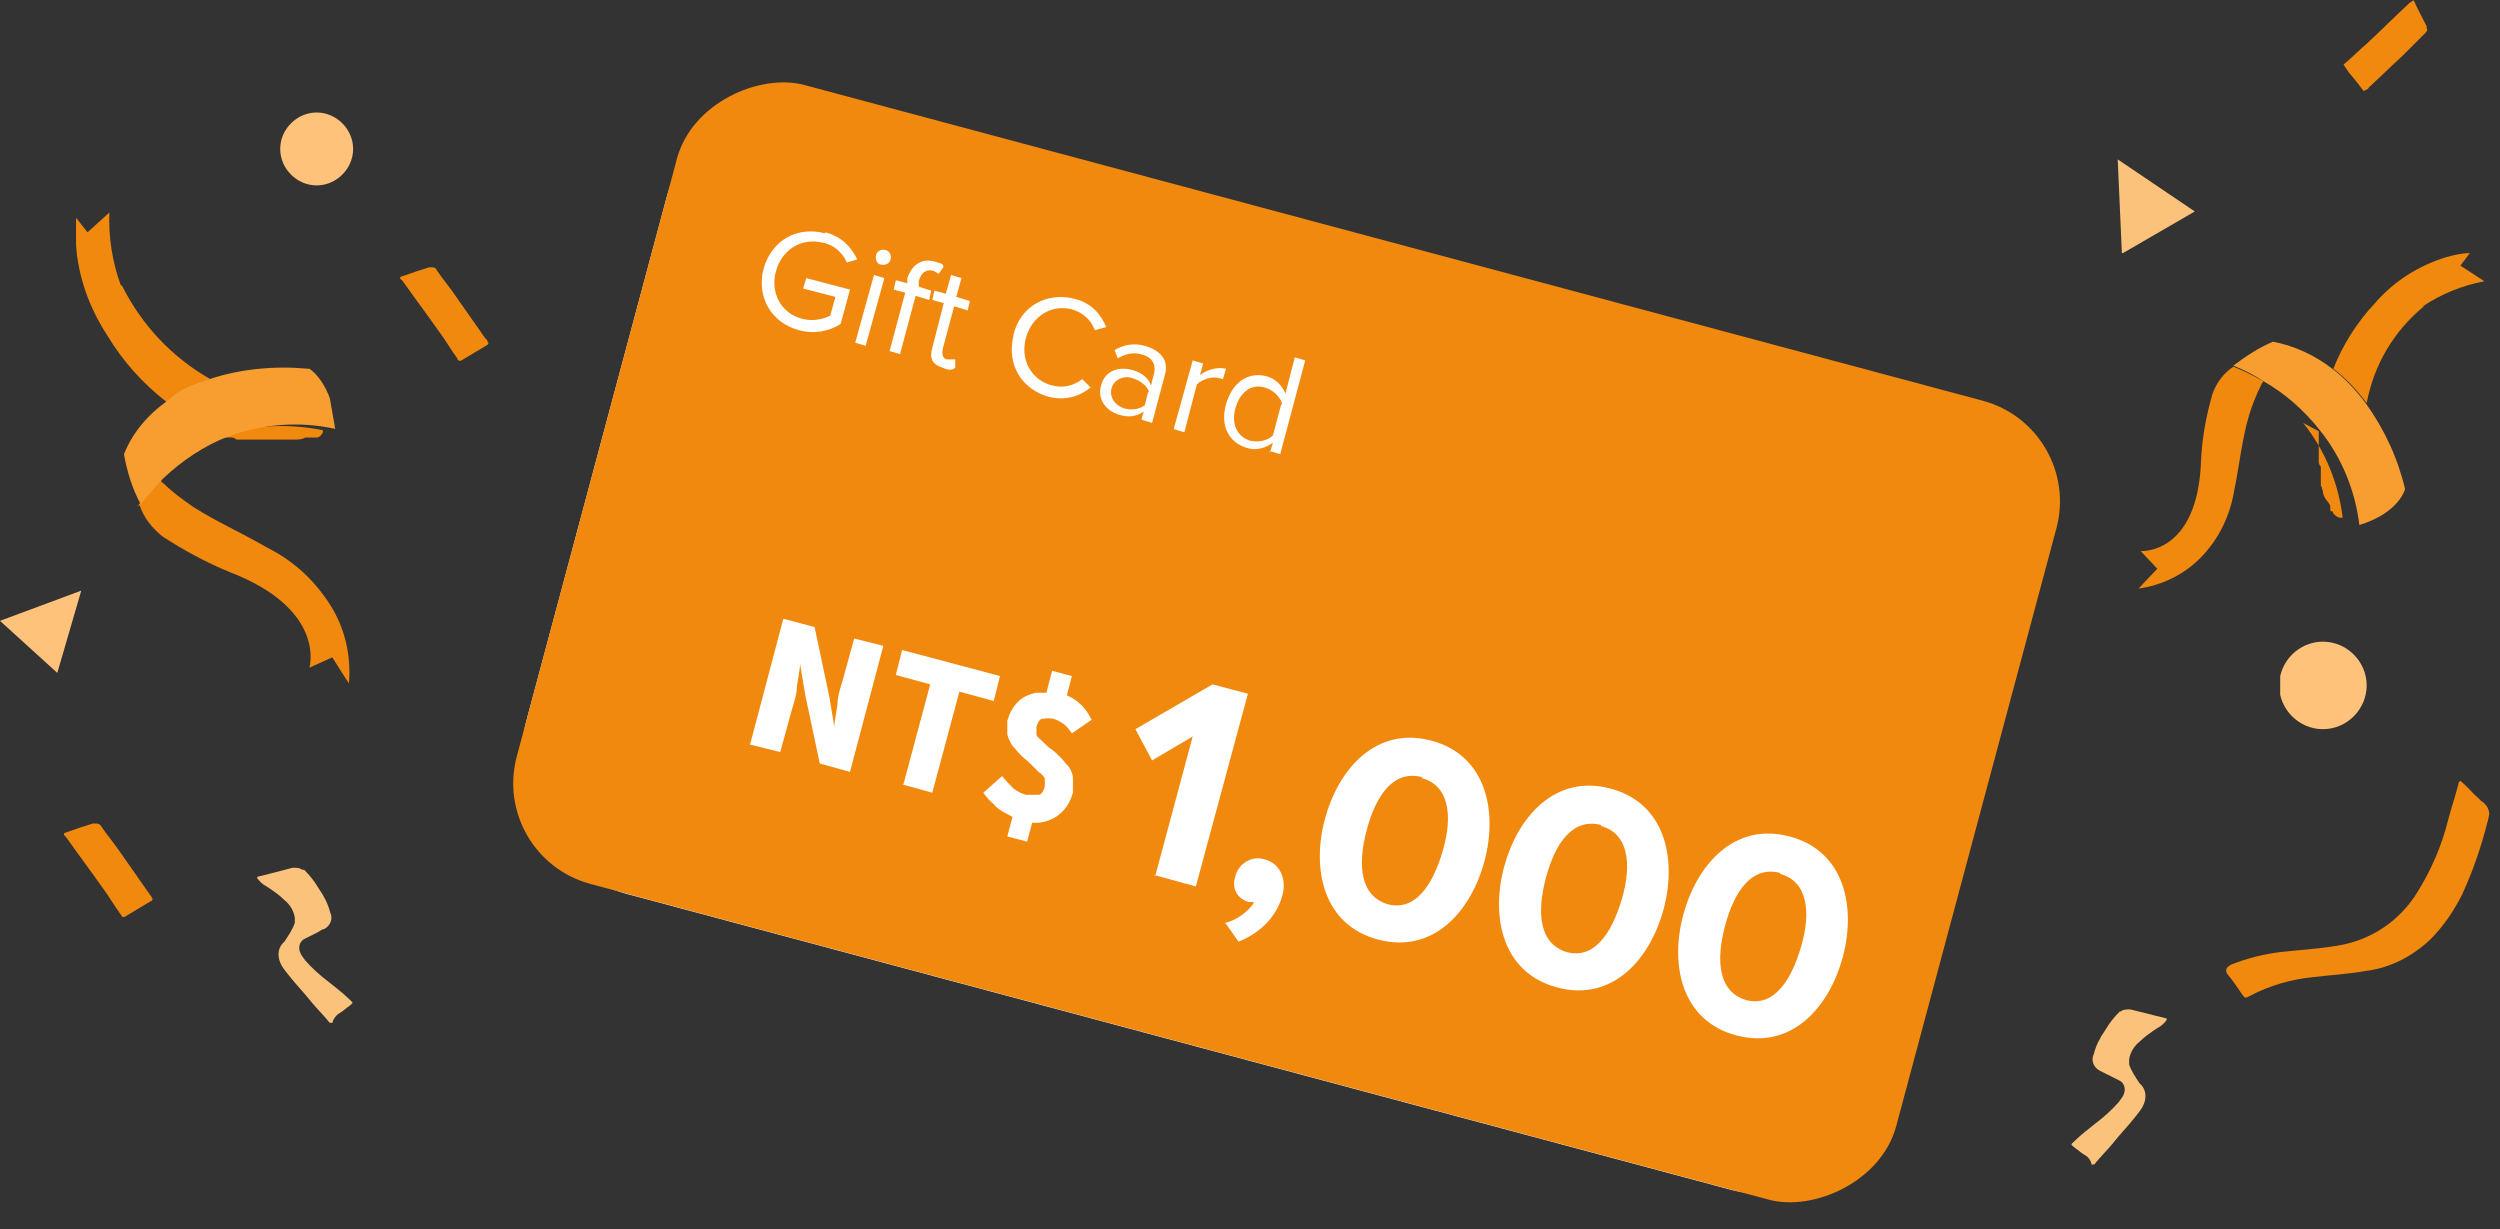 <?xml version="1.0" encoding="UTF-8"?>
<svg id="_レイヤー_1" data-name=" レイヤー 1" xmlns="http://www.w3.org/2000/svg" xmlns:xlink="http://www.w3.org/1999/xlink" version="1.1" viewBox="0 0 240 118">
  <rect x="0" y="0" width="240" height="118" fill="#333333" stroke="none"/>
  <defs>
    <style>
      .cls-1 {
        clip-path: url(#clippath);
      }

      .cls-2 {
        fill: none;
      }

      .cls-2, .cls-3, .cls-4, .cls-5, .cls-6, .cls-7, .cls-8 {
        stroke-width: 0px;
      }

      .cls-3 {
        fill: #f1890e;
      }

      .cls-4 {
        fill: #ffc27b;
      }

      .cls-9 {
        clip-path: url(#clippath-1);
      }

      .cls-10 {
        clip-path: url(#clippath-4);
      }

      .cls-11 {
        clip-path: url(#clippath-3);
      }

      .cls-12 {
        clip-path: url(#clippath-2);
      }

      .cls-13 {
        clip-path: url(#clippath-7);
      }

      .cls-14 {
        clip-path: url(#clippath-8);
      }

      .cls-15 {
        clip-path: url(#clippath-6);
      }

      .cls-16 {
        clip-path: url(#clippath-5);
      }

      .cls-17 {
        clip-path: url(#clippath-9);
      }

      .cls-5 {
        fill: url(#_名称未設定グラデーション);
      }

      .cls-18 {
        clip-path: url(#clippath-10);
      }

      .cls-19 {
        clip-path: url(#clippath-11);
      }

      .cls-6 {
        fill: #f89d30;
      }

      .cls-20 {
        isolation: isolate;
      }

      .cls-7 {
        fill: #fff;
      }

      .cls-8 {
        fill: #fbc27b;
      }
    </style>
    <clipPath id="clippath">
      <rect class="cls-2" x="83.8" y="-6.8" width="79.3" height="137" rx="13.6" ry="13.6" transform="translate(31.9 165) rotate(-75)"/>
    </clipPath>
    <radialGradient id="_名称未設定グラデーション" data-name="名称未設定グラデーション" cx="-965.6" cy="-282.4" fx="-965.6" fy="-282.4" r=".6" gradientTransform="translate(135434.8 44772.9) scale(140.1 158.4)" gradientUnits="userSpaceOnUse">
      <stop offset="0" stop-color="#fff"/>
      <stop offset="1" stop-color="#f1f3f2"/>
    </radialGradient>
    <clipPath id="clippath-1">
      <rect class="cls-2" x="83.8" y="-6.9" width="79.4" height="137.1" transform="translate(32 165) rotate(-75)"/>
    </clipPath>
    <clipPath id="clippath-2">
      <rect class="cls-2" x="205.3" y="24.3" width="33.2" height="32.2"/>
    </clipPath>
    <clipPath id="clippath-3">
      <rect class="cls-2" x="213.9" y="74.6" width="24.7" height="21.8" transform="translate(95.6 289) rotate(-78)"/>
    </clipPath>
    <clipPath id="clippath-4">
      <rect class="cls-2" x="10.6" y="18.8" width="21.7" height="48.5" transform="translate(-7.1 4.4) rotate(-10)"/>
    </clipPath>
    <clipPath id="clippath-5">
      <rect class="cls-2" x="218.9" y="61.6" width="8.4" height="8.4"/>
    </clipPath>
    <clipPath id="clippath-6">
      <rect class="cls-2" x="26.9" y="10.8" width="7" height="7"/>
    </clipPath>
    <clipPath id="clippath-7">
      <rect class="cls-2" x="7.2" y="78" width="6.2" height="10.6" transform="translate(-64.5 45.3) rotate(-56)"/>
    </clipPath>
    <clipPath id="clippath-8">
      <rect class="cls-2" x="39.5" y="24.6" width="6.2" height="10.6" transform="translate(-6 48.5) rotate(-56)"/>
    </clipPath>
    <clipPath id="clippath-9">
      <rect class="cls-2" x="224.7" y="2.2" width="9.1" height="4.6" transform="translate(36.7 128.9) rotate(-34)"/>
    </clipPath>
    <clipPath id="clippath-10">
      <rect class="cls-2" x="24.7" y="83.2" width="9.2" height="15"/>
    </clipPath>
    <clipPath id="clippath-11">
      <rect class="cls-2" x="198.8" y="96.8" width="9.2" height="15"/>
    </clipPath>
  </defs>
  <g id="img_step4" data-name="img step4">
    <rect id="_長方形_1267" data-name=" 長方形 1267" class="cls-2" width="240" height="118"/>
    <g id="_グループ_199" data-name=" グループ 199">
      <g id="_グループ_196" data-name=" グループ 196">
        <g class="cls-1">
          <g id="_グループ_195" data-name=" グループ 195">
            <rect id="_長方形_1254" data-name=" 長方形 1254" class="cls-5" x="53.5" y="-17.4" width="140.1" height="158.4" transform="translate(-9 100.6) rotate(-42.9)"/>
          </g>
        </g>
      </g>
      <g id="_グループ_198" data-name=" グループ 198">
        <g class="cls-9">
          <g id="_グループ_197" data-name=" グループ 197">
            <rect id="_長方形_1256" data-name=" 長方形 1256" class="cls-3" x="83.8" y="-6.9" width="79.4" height="137.1" rx="10" ry="10" transform="translate(32 165) rotate(-75)"/>
          </g>
        </g>
      </g>
      <g id="_" data-name=" " class="cls-20">
        <g class="cls-20">
          <path class="cls-7" d="M72,71.5l3.2-12.1,3,.8,1.4,6.6.5,3h0c0-.6.2-1.4.3-2.2,0-.8.3-1.6.5-2.3l1.1-4,2.8.7-3.2,12.1-2.9-.8-1.4-6.6-.5-3h0c0,.7-.2,1.4-.3,2.2,0,.8-.3,1.6-.5,2.3l-1.1,4-2.8-.7h0Z"/>
          <path class="cls-7" d="M86.7,75.4l2.6-9.7-3.3-.9.6-2.4,9.4,2.5-.6,2.4-3.3-.9-2.6,9.7-2.9-.8h.1Z"/>
          <path class="cls-7" d="M97.8,78.6c-.4,0-.8-.3-1.2-.5-.4-.2-.9-.5-1.2-.9-.4-.3-.7-.7-1-1.1l1.8-1.6c.4.5.8.9,1.1,1.2.4.3.8.5,1.2.6.5,0,.9,0,1.2,0,.3,0,.5-.4.6-.8v-.7c0-.2-.3-.5-.6-.7l-.8-.8c-.3-.3-.6-.5-.9-.8s-.5-.6-.8-.9c-.2-.3-.4-.7-.5-1.1v-1.3c.2-.7.5-1.3,1-1.8s1-.7,1.7-.9c.7,0,1.4,0,2.2,0,.8.2,1.5.5,2,1,.5.4.9,1,1.2,1.6l-1.9,1.3c-.3-.4-.5-.7-.8-.9-.3-.2-.6-.4-1-.5s-.8,0-1,0c-.3,0-.5.4-.6.8,0,.2,0,.5,0,.7s.3.4.6.7.5.5.8.7.6.5.9.8.5.6.8.9c.2.3.4.7.4,1.1v1.4c-.2.7-.5,1.3-1,1.8s-1,.8-1.8,1-1.5,0-2.5,0v-.3ZM96.7,80.3l.8-3,1.9.5-.8,3-1.9-.5ZM100.3,67.1l.7-2.7,1.9.5-.7,2.7-1.9-.5Z"/>
        </g>
      </g>
      <g id="_5000" data-name=" 5000" class="cls-20">
        <g class="cls-20">
          <g class="cls-20">
            <path class="cls-7" d="M110.9,84.1l3.6-13.4-3.9,2.3-1.6-3,7.4-4.3,3.4.9-5,18.5-4-1.1Z"/>
            <path class="cls-7" d="M117.6,88.6c1-.2,2.3-1.1,2.8-2,0,0-.4,0-.5,0-1.1-.3-1.7-1.3-1.3-2.5.3-1.2,1.6-2,2.8-1.6,1.3.3,2.2,1.7,1.7,3.5-.6,2.1-2.2,3.6-4.2,4.4l-1.2-1.7Z"/>
            <path class="cls-7" d="M137.4,71.1c5.3,1.4,6.4,6.8,5.1,11.6-1.3,4.8-4.9,8.9-10.2,7.5-5.3-1.4-6.4-6.8-5.1-11.6,1.3-4.8,4.9-8.9,10.2-7.5ZM136.5,74.6c-2.7-.7-4.4,1.7-5.3,5.1s-.6,6.3,2,7.1c2.6.7,4.3-1.7,5.3-5.1s.6-6.3-2-7Z"/>
            <path class="cls-7" d="M154.6,75.7c5.3,1.4,6.4,6.8,5.1,11.6-1.3,4.8-4.9,8.9-10.2,7.5-5.3-1.4-6.4-6.8-5.1-11.6,1.3-4.8,4.9-8.9,10.2-7.5ZM153.7,79.2c-2.7-.7-4.4,1.7-5.3,5.1s-.6,6.3,2,7.1c2.6.7,4.3-1.7,5.3-5.1s.6-6.3-2-7Z"/>
            <path class="cls-7" d="M171.8,80.3c5.3,1.4,6.4,6.8,5.1,11.6-1.3,4.8-4.9,8.9-10.2,7.5-5.3-1.4-6.4-6.8-5.1-11.6,1.3-4.8,4.9-8.9,10.2-7.5ZM170.9,83.8c-2.7-.7-4.4,1.7-5.3,5.1s-.6,6.3,2,7.1c2.6.7,4.3-1.7,5.3-5.1s.6-6.3-2-7Z"/>
          </g>
        </g>
      </g>
      <g id="Gift_Card" data-name="Gift Card" class="cls-20">
        <g class="cls-20">
          <g class="cls-20">
            <path class="cls-7" d="M79.2,22.3c1.6.4,2.5,1.4,3.1,2.6l-1,.3c-.4-.9-1.2-1.7-2.3-1.9-2-.5-3.9.6-4.5,2.7-.6,2.1.5,4.1,2.5,4.6,1.1.3,2.1,0,2.7-.3l.5-1.8-3.1-.8.3-1,4.2,1.1-.9,3.3c-1.1.7-2.5,1-4,.6-2.6-.7-4.1-3.1-3.4-5.9.8-2.8,3.3-4.1,5.9-3.4Z"/>
            <path class="cls-7" d="M82.1,32.9l1.8-6.5,1,.3-1.8,6.5-1-.3ZM84.1,24.5c.1-.4.5-.6.9-.5.4.1.6.5.5.9s-.5.6-.9.5c-.4,0-.6-.5-.5-.9Z"/>
            <path class="cls-7" d="M87.9,28.4l-1.5,5.6-1-.3,1.5-5.6-1.1-.3.2-.9,1.1.3v-.5c.5-1.4,1.5-1.9,2.6-1.6s.7.3.9.5l-.5.7c-.1-.1-.3-.2-.5-.3-.7-.2-1.2.2-1.4,1v.5c-.1,0,1.2.4,1.2.4l-.2.9-1.3-.4Z"/>
            <path class="cls-7" d="M89.5,33.4l1.1-4.3-1.1-.3.2-.9,1.1.3.5-1.8,1,.3-.5,1.8,1.3.4-.2.9-1.3-.4-1.1,4.1c-.1.5,0,.9.4,1,.3,0,.6,0,.8,0v.8c-.2.2-.6.3-1.2,0-1-.3-1.3-.9-1-1.9Z"/>
            <path class="cls-7" d="M97.3,32.1c.7-2.8,3.3-4.1,5.9-3.4,1.6.4,2.5,1.5,3,2.7l-1.1.3c-.3-.9-1.1-1.7-2.2-2-1.9-.5-3.8.6-4.4,2.7-.6,2.1.5,4.1,2.5,4.6,1.1.3,2.1,0,2.9-.6l.8.8c-1,.8-2.3,1.3-4,.9-2.6-.7-4.1-3.1-3.4-5.9Z"/>
            <path class="cls-7" d="M109.6,40.2l.2-.7c-.7.5-1.5.6-2.4.3-1.1-.3-2.1-1.4-1.7-2.8.4-1.5,1.8-1.8,2.9-1.5.9.2,1.6.7,1.9,1.5l.3-1.2c.2-.9-.3-1.6-1.3-1.8-.8-.2-1.5,0-2.2.4l-.3-.8c.9-.5,1.8-.7,2.9-.4,1.4.4,2.4,1.3,1.9,2.9l-1.2,4.5-1-.3ZM110.3,37.6c-.2-.6-.9-1.1-1.6-1.3-.9-.3-1.8.2-2,1-.2.8.3,1.6,1.2,1.9.7.2,1.5.1,2-.3l.3-1.2Z"/>
            <path class="cls-7" d="M112.7,41.1l1.8-6.5,1,.3-.3,1.1c.7-.5,1.6-.8,2.5-.6l-.3,1c-.1,0-.2-.1-.4-.1-.6-.2-1.6.1-2.1.6l-1.2,4.6-1-.3Z"/>
            <path class="cls-7" d="M121.9,43.5l.3-1c-.7.5-1.6.8-2.5.5-1.7-.5-2.6-2.1-2-4.2.6-2.1,2.1-3.1,3.8-2.7.9.2,1.6.9,1.9,1.7l.9-3.5,1,.3-2.4,9-1-.3ZM123.1,38.8c-.2-.7-.9-1.4-1.7-1.6-1.3-.4-2.4.5-2.8,2-.4,1.4.1,2.7,1.4,3.1.8.2,1.7,0,2.2-.5l.8-3Z"/>
          </g>
        </g>
      </g>
    </g>
    <g id="deco">
      <g id="_グループ_201" data-name=" グループ 201">
        <g class="cls-12">
          <g id="_グループ_200" data-name=" グループ 200">
            <path id="_パス_86" data-name=" パス 86" class="cls-3" d="M232.6,29.4c1.8-1.2,3.8-2,5.9-2.4l-2.3-1.5.9-1.2c-.8,0-1.6.2-2.3.4-2.6.8-5,2.3-6.8,4.4-1.7,1.8-3.1,4-4,6.3,1.2.9,2.3,2.1,3.2,3.3.7-3.7,2.6-6.9,5.5-9.3"/>
            <path id="_パス_87" data-name=" パス 87" class="cls-3" d="M214.4,35.2c-.9.6-1.6,1.5-2,2.6-.6,2.1-1,4.2-1.1,6.4h0c-.3,9.1-5.8,8.7-5.8,8.7l1.6,1.7s-1.7,1.8-1.8,1.9c2.2-.3,4.3-1.3,5.9-2.9,1.8-1.8,2.9-4.1,3.3-6.6.5-2.4.7-4.7,1.4-7.1.3-1,.7-2,1.2-3,0,0,.1-.2.2-.3-.9-.5-1.9-1-2.9-1.4h0"/>
            <path id="_パス_88" data-name=" パス 88" class="cls-3" d="M222.6,41.4h0v.2h0v.7h0v1.9c0,.2,0,.4.2.6h0v.2h0v.7h0v.2h0v.2h0v.4c0,0,0,.2.1.3,0,0,0,.2.1.3v.2h0c.1.4.3.7.5.9,0,0,.1.2.2.3h0v.2h0c0,.3,0,.4.2.4s0,0,.1.2h0c.2.2.4.4.7.4h.2c-.4-3.3-1.7-6.5-3.8-9.1"/>
            <path id="_パス_89" data-name=" パス 89" class="cls-6" d="M230.9,47c-.7-3-2-5.8-3.8-8.3-.9-1.2-2-2.4-3.2-3.3-1.7-1.3-3.6-2.2-5.7-2.6-1.4.6-2.6,1.4-3.8,2.3h0c1,.4,2,.9,2.9,1.5,2.1,1.2,3.9,2.8,5.4,4.7,2.1,2.6,3.4,5.8,3.8,9.1h0c3.9-1.2,4.4-3.5,4.4-3.5"/>
          </g>
        </g>
      </g>
      <g id="_グループ_203" data-name=" グループ 203">
        <g class="cls-11">
          <g id="_グループ_202" data-name=" グループ 202">
            <path id="_パス_90" data-name=" パス 90" class="cls-3" d="M236.1,74.9c.7.5,1.2,1.2,1.8,1.7l.3.3c.7.4,1,1.3.6,2-.6,2.4-1.4,4.7-2.4,6.9-.8,1.6-1.8,3.1-3.1,4.4-1.7,1.6-3.8,2.7-6.1,3-1.7.3-3.4.4-5.1.6-2.1.2-4.2.8-6.1,1.8-.5.3-.5.2-.8-.2-.4-.6-.8-1.2-1.3-1.8q-.5-.6.3-1c1.5-.6,3.1-1,4.7-1.2,1.8-.2,3.6-.3,5.4-.6,3.3-.5,6.1-2.4,7.8-5.2,1.3-2.1,2.3-4.4,2.9-6.8.3-1.2.7-2.3,1-3.5,0,0,0-.3.2-.3"/>
          </g>
        </g>
      </g>
      <g id="_グループ_205" data-name=" グループ 205">
        <g class="cls-10">
          <g id="_グループ_204" data-name=" グループ 204">
            <path id="_パス_91" data-name=" パス 91" class="cls-3" d="M11.6,27.4c-.8-2.2-1.2-4.6-1.1-7l-2.1,1.9-1.1-1.4c0,.9,0,1.7,0,2.6.2,3.1,1.3,6.1,3,8.7,1.5,2.5,3.4,4.6,5.7,6.4,1.3-.9,2.7-1.7,4.2-2.2-3.7-2.1-6.6-5.2-8.5-9"/>
            <path id="_パス_92" data-name=" パス 92" class="cls-3" d="M13.4,48.5c.4,1.2,1.2,2.2,2.2,3,2,1.3,4.2,2.5,6.4,3.4h0c9.4,3.6,7.7,9.2,7.7,9.2l2.2-1s1.5,2.4,1.6,2.5c.2-2.5-.3-5-1.6-7.2-1.5-2.5-3.6-4.5-6.2-5.8-2.4-1.4-4.7-2.4-7.1-3.9-1-.7-2-1.4-2.9-2.3-.1,0-.2-.2-.3-.3-.8.8-1.5,1.6-2.2,2.5h0"/>
            <path id="_パス_93" data-name=" パス 93" class="cls-3" d="M21.8,42h.3c.2,0,.4,0,.6.2h.7c.1,0,.2,0,.3,0h4.6c.3,0,.7,0,1-.2h.9c0,0,.1,0,.2,0h0c.3,0,.5-.3.6-.5v-.2c-3.5-.7-7.1-.5-10.4.7"/>
            <path id="_パス_94" data-name=" パス 94" class="cls-6" d="M29.6,35.4c-3.2-.3-6.5,0-9.5,1s-2.9,1.2-4.2,2.2c-1.8,1.3-3.2,3-4,5,.3,1.7.8,3.3,1.6,4.8h0c.7-.8,1.4-1.7,2.2-2.5,1.8-1.7,3.9-3.1,6.2-4,3.3-1.2,6.9-1.5,10.4-.7h0c-.4-4.5-2.6-5.8-2.6-5.8"/>
          </g>
        </g>
      </g>
      <g id="_グループ_207" data-name=" グループ 207">
        <g class="cls-16">
          <g id="_グループ_206" data-name=" グループ 206">
            <path id="_パス_95" data-name=" パス 95" class="cls-4" d="M227.2,65.8c0,2.3-1.9,4.2-4.2,4.2s-4.2-1.9-4.2-4.2,1.9-4.2,4.2-4.2h0c2.3,0,4.2,1.9,4.2,4.2"/>
          </g>
        </g>
      </g>
      <g id="_グループ_214" data-name=" グループ 214">
        <g class="cls-15">
          <g id="_グループ_206-2" data-name=" グループ 206-2">
            <path id="_パス_95-2" data-name=" パス 95-2" class="cls-4" d="M33.9,14.3c0,1.9-1.6,3.5-3.5,3.5s-3.5-1.6-3.5-3.5,1.6-3.5,3.5-3.5,3.5,1.6,3.5,3.5h0"/>
          </g>
        </g>
      </g>
      <g id="_グループ_209" data-name=" グループ 209">
        <g class="cls-13">
          <g id="_グループ_208" data-name=" グループ 208">
            <path id="_パス_96" data-name=" パス 96" class="cls-3" d="M9.1,79c-1,.3-1.9.6-3,1,0,0,0,.2.2.3,1.2,1.7,2.4,3.3,3.6,5,.6.8,1.1,1.7,1.7,2.5.1.2.2.3.4.2.8-.5,1.7-1,2.5-1.5.1,0,.2-.2.1-.3h0c0,0-.1-.2-.2-.3-.9-1.3-1.9-2.7-2.8-4-.6-.9-1.3-1.7-1.9-2.6-.1-.2-.4-.3-.7-.2"/>
          </g>
        </g>
      </g>
      <g id="_グループ_215" data-name=" グループ 215">
        <g class="cls-14">
          <g id="_グループ_208-2" data-name=" グループ 208-2">
            <path id="_パス_96-2" data-name=" パス 96-2" class="cls-3" d="M41.4,25.6c-1,.3-1.9.6-3,1,0,.1,0,.2.2.3,1.2,1.7,2.4,3.3,3.6,5,.6.8,1.1,1.7,1.7,2.5,0,.2.2.3.4.2.8-.5,1.7-1,2.5-1.5,0,0,.2-.2,0-.3h0c0,0,0-.2-.2-.3-.9-1.3-1.9-2.7-2.8-4-.6-.9-1.3-1.7-1.9-2.6,0-.2-.4-.3-.7-.2"/>
          </g>
        </g>
      </g>
      <path id="_パス_97" data-name=" パス 97" class="cls-4" d="M7.8,56.7l-7.8,2.9,5.5,5s2.3-7.9,2.3-7.9Z"/>
      <g id="_グループ_211" data-name=" グループ 211">
        <g class="cls-17">
          <g id="_グループ_210" data-name=" グループ 210">
            <path id="_パス_98" data-name=" パス 98" class="cls-3" d="M233,2.6c-.4-.8-.9-1.7-1.3-2.6-.1,0-.2.2-.3.2-1.4,1.3-2.8,2.7-4.2,4-.7.6-1.4,1.3-2.1,1.9-.1,0-.2.2,0,.4.6.7,1.2,1.4,1.7,2.1.1.2.2.1.4,0,0,0,.2-.1.2-.2,1.1-1,2.2-2.1,3.3-3.1.7-.7,1.4-1.4,2.1-2.1.2-.2.3-.4.1-.6"/>
          </g>
        </g>
      </g>
      <g id="_グループ_213" data-name=" グループ 213">
        <g class="cls-18">
          <g id="_グループ_212" data-name=" グループ 212">
            <path id="_パス_99" data-name=" パス 99" class="cls-8" d="M29.2,83.5c.5.5,1,1.1,1.4,1.8.5.7.9,1.5,1.1,2.3.3.6,0,1.3-.6,1.6-.2,0-.4.2-.6.3-.4.2-.8.4-1.2.6-.5.2-.7.8-.5,1.3h0c.1.3.3.5.5.8.7.8,1.5,1.5,2.3,2.1.6.5,1.3,1,1.9,1.6.4.4.5.3,0,.7-.3.2-.5.4-.8.6-.4.2-.7.6-.8,1-.2,0-.3,0-.4-.2-.5-.6-1.1-1.2-1.6-1.8-.7-.9-1.5-1.7-2.2-2.6-.3-.4-.6-.7-.8-1.2-.3-.7-.2-1.5.4-2,.4-.6.8-1.2,1-1.8v-.5c-.1-.7-.5-1.3-1-1.7-.5-.5-1.1-.9-1.7-1.3-.4-.2-.7-.5-1-.9,1.2-.3,2.4-.6,3.5-.9.3,0,.7,0,.9.2"/>
          </g>
        </g>
      </g>
      <path id="_パス_100" data-name=" パス 100" class="cls-8" d="M203.8,24.3l6.9-4-7.4-5,.4,9h.1Z"/>
      <g id="_グループ_216" data-name=" グループ 216">
        <g class="cls-19">
          <g id="_グループ_212-2" data-name=" グループ 212-2">
            <path id="_パス_99-2" data-name=" パス 99-2" class="cls-8" d="M203.5,97.1c-.5.5-1,1.1-1.4,1.8-.5.7-.9,1.5-1.1,2.3-.3.6,0,1.3.6,1.6l.6.3,1.2.6c.5.2.7.8.5,1.3h0c-.1.3-.3.5-.5.8-.7.8-1.5,1.5-2.3,2.1-.6.5-1.3,1-1.9,1.6-.4.4-.5.3,0,.7.3.2.5.4.8.6.4.2.7.5.8,1,.2,0,.3,0,.4-.2.5-.6,1.1-1.2,1.6-1.8.7-.9,1.5-1.7,2.2-2.6.3-.4.6-.7.8-1.2.3-.7.2-1.5-.4-2-.4-.6-.8-1.2-1-1.8v-.5c.1-.7.5-1.3,1-1.7.5-.5,1.1-.9,1.7-1.3.4-.2.7-.5,1-.9-1.2-.3-2.4-.6-3.6-.9-.3,0-.7,0-.9.2"/>
          </g>
        </g>
      </g>
    </g>
  </g>
</svg>